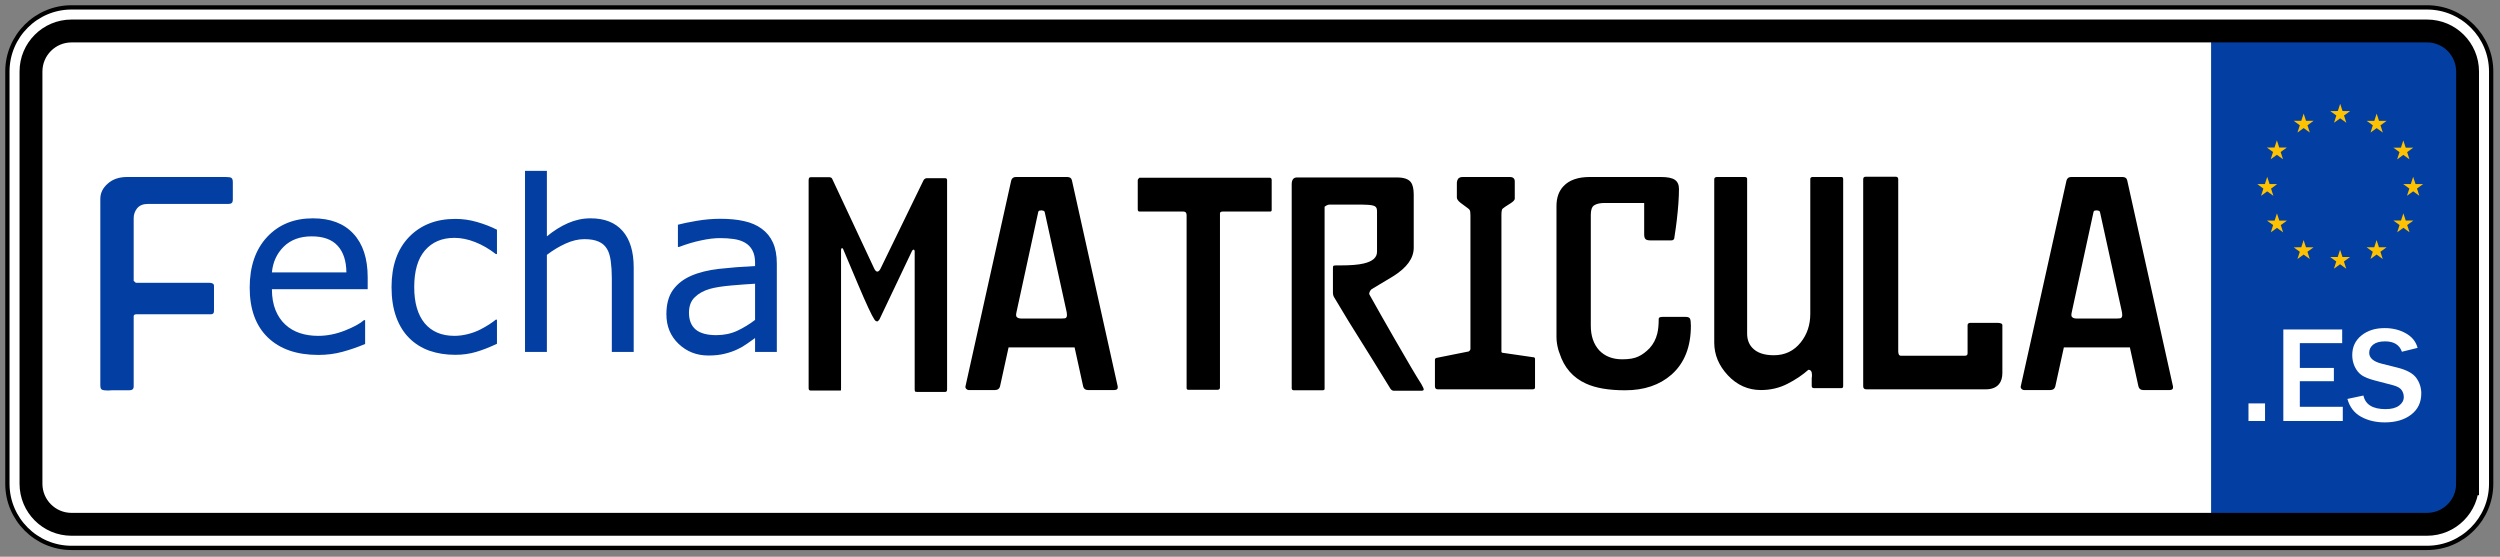 <?xml version="1.0" encoding="UTF-8" standalone="no"?>
<!-- Created with Inkscape (http://www.inkscape.org/) -->

<svg
   version="1.1"
   width="1748.353"
   height="389.338"
   viewBox="0 0 1748.353 389.338"
   id="svg2"
   xml:space="preserve"
   sodipodi:docname="logoFM.svg"
   inkscape:version="1.3.2 (091e20e, 2023-11-25, custom)"
   inkscape:export-filename="fechaMatricula.png"
   inkscape:export-xdpi="96"
   inkscape:export-ydpi="96"
   xmlns:inkscape="http://www.inkscape.org/namespaces/inkscape"
   xmlns:sodipodi="http://sodipodi.sourceforge.net/DTD/sodipodi-0.dtd"
   xmlns="http://www.w3.org/2000/svg"
   xmlns:svg="http://www.w3.org/2000/svg"
   xmlns:rdf="http://www.w3.org/1999/02/22-rdf-syntax-ns#"
   xmlns:cc="http://creativecommons.org/ns#"
   xmlns:dc="http://purl.org/dc/elements/1.1/"><rect x="0" y="0" width="1748.353" height="389.338" fill="#808080" stroke="none"/><sodipodi:namedview
   id="namedview1"
   pagecolor="#ffffff"
   bordercolor="#000000"
   borderopacity="0.25"
   inkscape:showpageshadow="2"
   inkscape:pageopacity="0.0"
   inkscape:pagecheckerboard="0"
   inkscape:deskcolor="#d1d1d1"
   showguides="false"
   inkscape:zoom="0.77615904"
   inkscape:cx="874.17651"
   inkscape:cy="195.19195"
   inkscape:window-width="1920"
   inkscape:window-height="1001"
   inkscape:window-x="-9"
   inkscape:window-y="-9"
   inkscape:window-maximized="1"
   inkscape:current-layer="svg2" /><defs
   id="defs55" />
<path
   d="M 1697.322,383.169 H 50.016 c -24.729,0 -44.847,-20.118 -44.847,-44.847 V 50.016 C 5.169,25.287 25.287,5.169 50.016,5.169 h 1647.307 c 24.729,0 44.847,20.118 44.847,44.847 v 288.307 c -10e-4,24.728 -20.119,44.846 -44.848,44.846 z"
   id="path3"
   style="display:inline;fill:#ffffff;stroke:#000000;stroke-width:3;stroke-miterlimit:10" />
<path
   d="m 1687.484,366.67 c 19.842,0 35.926,-12.691 35.926,-28.347 V 50.016 c 0,-15.655 -16.084,-28.347 -35.926,-28.347 h -141.178 v 345 h 141.178 z"
   id="path5"
   style="display:inline;fill:#033fa2;stroke-width:1.126" />
<path
   d="m 1725.669,338.323 c 0,15.655 -12.691,28.347 -28.347,28.347 H 50.016 c -15.656,0 -28.347,-12.691 -28.347,-28.347 V 50.016 c 0,-15.656 12.691,-28.347 28.347,-28.347 h 1647.307 c 15.655,0 28.347,12.691 28.347,28.347 v 288.307 z"
   id="path7"
   style="display:inline;fill:none;stroke:#000000;stroke-width:16;stroke-miterlimit:10" />
<g
   id="g9"
   transform="translate(1540)">
	<polygon
   points="92.283,85.851 93.918,80.79 89.621,77.657 94.939,77.649 96.59,72.594 98.241,77.649 103.56,77.657 99.262,80.79 100.897,85.851 96.59,82.731 "
   id="polygon11"
   style="fill:#ffc200" />
	<polygon
   points="117.788,92.707 119.423,87.646 115.125,84.514 120.444,84.506 122.095,79.45 123.746,84.506 129.064,84.514 124.767,87.646 126.402,92.707 122.095,89.588 "
   id="polygon13"
   style="fill:#ffc200" />
	<polygon
   points="136.432,111.448 138.068,106.388 133.77,103.255 139.088,103.247 140.74,98.191 142.391,103.247 147.709,103.255 143.411,106.388 145.047,111.448 140.74,108.329 "
   id="polygon15"
   style="fill:#ffc200" />
	<polygon
   points="143.315,136.91 144.951,131.849 140.653,128.716 145.971,128.708 147.623,123.653 149.273,128.708 154.592,128.716 150.294,131.849 151.93,136.91 147.623,133.791 "
   id="polygon17"
   style="fill:#ffc200" />
	<polygon
   points="136.472,162.439 138.108,157.379 133.81,154.246 139.128,154.238 140.78,149.183 142.431,154.238 147.749,154.246 143.451,157.379 145.087,162.439 140.78,159.32 "
   id="polygon19"
   style="fill:#ffc200" />
	<polygon
   points="117.745,181.138 119.38,176.078 115.083,172.945 120.401,172.937 122.052,167.881 123.703,172.937 129.021,172.945 124.724,176.078 126.359,181.138 122.052,178.019 "
   id="polygon21"
   style="fill:#ffc200" />
	<polygon
   points="92.21,187.916 93.846,182.855 89.548,179.723 94.867,179.715 96.518,174.659 98.169,179.715 103.487,179.723 99.189,182.855 100.825,187.916 96.518,184.797 "
   id="polygon23"
   style="fill:#ffc200" />
	<polygon
   points="66.712,181.142 68.348,176.082 64.05,172.949 69.369,172.941 71.02,167.885 72.671,172.941 77.989,172.949 73.691,176.082 75.327,181.142 71.02,178.023 "
   id="polygon25"
   style="fill:#ffc200" />
	<polygon
   points="48.065,162.478 49.701,157.417 45.403,154.284 50.722,154.276 52.373,149.221 54.024,154.276 59.342,154.284 55.044,157.417 56.68,162.478 52.373,159.358 "
   id="polygon27"
   style="fill:#ffc200" />
	<polygon
   points="41.253,136.944 42.889,131.883 38.591,128.75 43.909,128.743 45.561,123.687 47.211,128.743 52.53,128.75 48.232,131.883 49.868,136.944 45.561,133.825 "
   id="polygon29"
   style="fill:#ffc200" />
	<polygon
   points="47.995,111.376 49.631,106.316 45.333,103.183 50.651,103.175 52.303,98.12 53.954,103.175 59.272,103.183 54.974,106.316 56.61,111.376 52.303,108.257 "
   id="polygon31"
   style="fill:#ffc200" />
	<polygon
   points="66.729,92.673 68.365,87.612 64.067,84.479 69.385,84.472 71.037,79.416 72.688,84.472 78.006,84.479 73.708,87.612 75.344,92.673 71.037,89.554 "
   id="polygon33"
   style="fill:#ffc200" />
</g>


<path
   style="font-size:96px;font-family:'Franklin Gothic Medium';-inkscape-font-specification:'Franklin Gothic Medium, ';fill:#ffffff"
   d="m 1584.033,282.132 v 12.281 h -11.578 v -12.281 z m 54.375,12.281 h -41.578 v -63.984 h 41.156 v 9.516 h -29.625 v 17.344 h 23.812 v 9.281 h -23.812 v 17.906 h 30.047 z m 3.234,-15.422 11.203,-2.391 q 2.016,9.516 15.469,9.516 6.141,0 9.422,-2.438 3.328,-2.438 3.328,-6.047 0,-2.625 -1.5,-4.828 -1.5,-2.25 -6.422,-3.516 l -12.234,-3.188 q -6.281,-1.641 -9.281,-3.703 -3,-2.109 -4.828,-5.906 -1.781,-3.797 -1.781,-8.109 0,-8.578 6.375,-13.734 6.375,-5.203 16.312,-5.203 8.25,0 14.719,3.609 6.516,3.609 8.297,10.219 l -10.969,2.719 q -2.531,-7.266 -11.812,-7.266 -5.391,0 -8.25,2.25 -2.812,2.25 -2.812,5.719 0,5.484 8.906,7.688 l 10.875,2.719 q 9.891,2.484 13.266,7.359 3.375,4.828 3.375,10.688 0,9.422 -7.125,14.859 -7.078,5.391 -18.375,5.391 -9.516,0 -16.688,-3.984 -7.125,-3.984 -9.469,-12.422 z"
   id="text2"
   aria-label=".ES" /><g
   id="text1"
   style="font-size:166.667px;font-family:MingLiU-ExtB;-inkscape-font-specification:MingLiU-ExtB;fill:#033fa2"
   aria-label="FechaMATRICULA"><path
     style="font-family:FE-Font;-inkscape-font-specification:FE-Font"
     d="m 162.823,127.606 v 12.167 q 0,2.833 -2.833,2.833 h -56.5 q -5.167,0 -7.667,3.167 -2.333,3 -2.333,6.833 v 43.833 q 0.667,0.667 1.5,1.333 h 51.333 q 3.333,0 3.333,2.167 v 17.5 q 0,2.333 -2,2.333 H 95.656 q -2.167,0 -2.167,1.333 v 49.167 q 0,2.667 -3,2.667 h -8.833 q -1.667,0 -3.333,0 -1.5,0 -2.833,0.167 -3.167,0 -4.333,-0.667 -1,-0.667 -1,-2.833 V 139.106 q 0,-6.167 5.167,-10.667 5.167,-4.667 13.667,-4.667 h 68.833 q 3.167,0 4,0.667 1,0.5 1,3.167 z m 94.313,74.636 H 190.16 q 0,8.382 2.523,14.648 2.523,6.185 6.917,10.173 4.232,3.906 10.01,5.859 5.859,1.953 12.858,1.953 9.277,0 18.636,-3.662 9.44,-3.744 13.428,-7.324 h 0.814 v 16.683 q -7.731,3.255 -15.788,5.452 -8.057,2.197 -16.927,2.197 -22.624,0 -35.319,-12.207 -12.695,-12.288 -12.695,-34.831 0,-22.298 12.126,-35.4 12.207,-13.102 32.064,-13.102 18.392,0 28.32,10.742 10.01,10.742 10.01,30.518 z m -14.893,-11.719 q -0.081,-12.044 -6.104,-18.636 -5.941,-6.592 -18.148,-6.592 -12.288,0 -19.613,7.243 -7.243,7.243 -8.219,17.985 z m 105.306,49.886 q -7.65,3.662 -14.567,5.697 -6.836,2.035 -14.567,2.035 -9.847,0 -18.066,-2.848 -8.219,-2.93 -14.079,-8.789 -5.941,-5.859 -9.196,-14.811 -3.255,-8.952 -3.255,-20.915 0,-22.298 12.207,-34.994 12.288,-12.695 32.389,-12.695 7.813,0 15.3,2.197 7.568,2.197 13.835,5.371 v 17.009 h -0.814 q -6.999,-5.452 -14.486,-8.382 -7.406,-2.93 -14.486,-2.93 -13.021,0 -20.589,8.789 -7.487,8.708 -7.487,25.635 0,16.439 7.324,25.309 7.406,8.789 20.752,8.789 4.639,0 9.44,-1.221 4.801,-1.221 8.626,-3.174 3.337,-1.709 6.266,-3.581 2.93,-1.953 4.639,-3.337 h 0.814 z m 95.622,5.697 h -15.3 v -51.758 q 0,-6.266 -0.732,-11.719 -0.732,-5.534 -2.686,-8.626 -2.035,-3.418 -5.859,-5.046 -3.825,-1.709 -9.928,-1.709 -6.266,0 -13.102,3.092 -6.836,3.092 -13.102,7.894 v 67.871 H 367.162 V 119.478 h 15.3 v 45.817 q 7.161,-5.941 14.811,-9.277 7.65,-3.337 15.706,-3.337 14.73,0 22.461,8.87 7.731,8.87 7.731,25.553 z m 100.098,0 h -15.218 v -9.684 q -2.035,1.383 -5.534,3.906 -3.418,2.441 -6.673,3.906 -3.825,1.872 -8.789,3.092 -4.964,1.302 -11.637,1.302 -12.288,0 -20.833,-8.138 -8.545,-8.138 -8.545,-20.752 0,-10.335 4.395,-16.683 4.476,-6.429 12.695,-10.091 8.301,-3.662 19.938,-4.964 11.637,-1.302 24.984,-1.953 v -2.36 q 0,-5.208 -1.872,-8.626 -1.79,-3.418 -5.208,-5.371 -3.255,-1.872 -7.813,-2.523 -4.557,-0.651 -9.522,-0.651 -6.022,0 -13.428,1.628 -7.406,1.546 -15.3,4.557 h -0.814 v -15.544 q 4.476,-1.221 12.939,-2.686 8.464,-1.465 16.683,-1.465 9.603,0 16.683,1.628 7.161,1.546 12.37,5.371 5.127,3.743 7.813,9.684 2.686,5.941 2.686,14.73 z m -15.218,-22.38 v -25.309 q -6.999,0.407 -16.52,1.221 -9.44,0.814 -14.974,2.36 -6.592,1.872 -10.661,5.859 -4.069,3.906 -4.069,10.824 0,7.813 4.72,11.8 4.72,3.906 14.404,3.906 8.057,0 14.73,-3.092 6.673,-3.174 12.37,-7.568 z"
     id="path4" /><path
     style="font-family:FE-Font;-inkscape-font-specification:FE-Font;display:inline;fill:#000000"
     d="m 662.34,272.272 q 0,1.833 -1.333,1.833 H 641.507 q -0.667,0 -1.333,-0.167 -0.5,-0.167 -0.5,-1.667 V 175.772 q 0,-1 -0.667,-1.167 -0.667,-0.167 -1.333,1.167 l -22.667,47.667 q -1,1.333 -1.5,1.333 -1.167,0 -2,-1.333 -2.667,-3.833 -11.5,-24.667 -8.833,-21 -10.333,-24.5 -0.333,-0.833 -1,-0.667 -0.5,0.167 -0.5,1.333 v 96.5 q 0,1.5 -0.167,1.667 -0.833,0 -1.667,0 h -19.5 q -1.333,0 -1.333,-1.667 V 126.106 q 0,-2.167 1.333,-2.167 h 12.333 q 2.333,-0.167 2.833,1.167 l 29.5,63 q 1,1.833 2,1.833 1.167,0 2.167,-1.833 l 30.167,-62 q 0.833,-1.5 2.5,-1.5 h 12.667 q 1.333,0 1.333,1.5 z m 119.334,-2 q 0.333,2.5 -2.333,2.5 h -18.5 q -2.667,0 -3.333,-2.5 L 751.507,242.939 H 705.341 l -6,27.333 q -0.667,2.5 -3.5,2.5 h -18.333 q -1,0 -1.833,-0.833 -0.667,-0.833 -0.5,-1.667 L 707.174,126.272 q 0.667,-2.5 3.333,-2.5 h 35.833 q 2.833,0 3.333,2.5 z M 742.174,222.772 q 2.833,0 3.333,-0.5 0.667,-0.667 0.667,-1.833 -0.167,-1.333 -0.167,-2 l -15.333,-69.833 q -0.167,-1 -0.833,-1.167 -0.667,-0.167 -1.333,-0.333 -0.667,0 -1.5,0.167 -0.833,0.167 -1,1.333 l -15.167,69.833 q -0.667,2.833 0.5,3.5 0.833,0.833 3.333,0.833 z m 147.167,-76 q 0,1.167 -1,1.167 h -33.167 q -2,0 -2,1.333 v 121.667 q 0,1.667 -1.833,1.667 h -20.167 q -1.333,0 -1.333,-1.167 V 150.439 q 0,-2.5 -2.333,-2.5 h -30.667 q -1.167,0 -1.167,-1.667 v -20.333 q 0,-0.5 0.833,-1.333 0.167,-0.167 0.333,-0.333 h 91 q 1.5,0 1.5,1.667 z m 104.667,121.834 q 1.667,3 1.667,3.667 0,1 -1.667,1 h -19.167 q -1.5,0 -2.5,-1.5 -1,-1.5 -12,-19.5 -8.667,-13.833 -17.167,-27.5 -8.333,-13.833 -10.333,-17.167 -0.667,-1.167 -0.667,-2.833 v -16.333 q 0,-2 0.167,-2.333 0.333,-0.5 1.833,-0.5 h 3.333 q 10.667,0 16.167,-1.333 9.333,-2.167 9.333,-8.167 v -28.667 q 0,-3 -2.667,-3.667 -2.5,-0.667 -7.333,-0.667 h -23.5 q -0.667,0 -1.667,0.5 -1,0.5 -1.5,1 v 127.334 q 0,1 -1.5,1 h -20 q -1.5,0 -1.5,-1.5 V 128.939 q 0,-4.833 3.667,-4.833 h 70 q 7.167,0 9.667,3.333 2,2.667 2,8.667 v 37.167 q 0,11 -14.5,20 -7.5,4.5 -15,9 -0.667,0.5 -1.333,1.833 -0.5,1.333 -0.167,1.833 8,14.333 17.5,30.833 14.167,24.667 18.833,31.833 z m 79.5,2.333 q 0,1.333 -1.667,1.333 h -66.333 q -2,0 -2,-2.167 v -18.5 q 0,-1 1.167,-1.333 l 22.5,-4.5 q 0.667,-0.333 1.167,-1.5 v -93.834 q 0,-1.167 -0.167,-2.333 0,-1.333 -1.667,-2.5 -2.5,-1.833 -5.167,-3.833 -2.5,-2 -2.5,-3.667 V 127.772 q 0,-1.333 0.833,-2.667 1,-1.333 3.333,-1.333 h 32.833 q 3.5,0 3.5,3.167 v 12 q 0,1.333 -2.833,3.167 -4.833,3 -5.667,3.833 -0.833,0.667 -0.833,4.5 v 95.334 q 0,1 1.167,1 l 20.667,3 q 1.667,0 1.667,1.167 z m 109,-43.167 q 0,22.167 -13.5,34.167 -12.5,11 -32.5,11 -17.167,0 -27.333,-4.667 -13.667,-6.167 -18.5,-21.167 -0.667,-1.667 -1,-3 -1.167,-4.5 -1.167,-8.5 v -91.5 q 0,-8.833 5,-14 6,-6.333 18.333,-6.333 h 49.667 q 7,0 9.833,2 2.833,2 2.833,6.333 0,8.667 -1.5,21.667 -0.5,4.5 -1.667,12 0,2.333 -2.167,2.333 h -14.667 q -2.667,0 -3.5,-1 -0.833,-1 -0.833,-3.167 v -22 h -27.5 q -5,0 -7.5,1.667 -2.333,1.5 -2.333,6.667 v 77.5 q 0,10.667 5.833,17.167 6,6.333 16.167,6.333 7.333,0 11.333,-2 4,-1.833 7.833,-5.833 3.833,-4.167 5.333,-10.167 1,-4 1,-10.333 0,-1.333 2.667,-1.333 h 16.167 q 2.333,0 3,1.167 0.667,1.167 0.667,5 z m 106.5,42.167 q 0,1.5 -1.167,1.5 h -19.167 q -1.667,0 -1.667,-1.5 v -5.5 q 0.167,-0.667 0.167,-1.333 0,-0.667 0,-1 0,-3.5 -2.5,-3.5 -6.167,5.5 -14.667,9.833 -8.5,4.333 -18.5,4.333 -13.5,0 -23.167,-10.333 -9.5,-10.167 -9.5,-22.833 v -114.167 q 0,-1.667 2,-1.667 h 19.167 q 1.833,0 1.833,1.333 v 108.167 q 0,6 3.5,9.833 4.833,5.333 15.167,5.333 11.667,0 18.833,-9 6.667,-8.333 6.667,-20 v -92 q 0,-1.167 0,-2.5 0.333,-1.167 1.667,-1.167 h 20.167 q 1.167,0 1.167,1.667 z m 111.334,-9.167 q 0,5 -2.333,7.833 -3,3.667 -9.333,3.667 h -83.5 q -2.167,0 -2.167,-2.167 V 125.439 q 0,-1.833 1.667,-1.833 h 21.167 q 1.667,0 1.667,1.833 v 120.167 q 0,3.167 1.833,3.167 h 44.834 q 1.833,0 1.833,-1.667 v -19.667 q 0,-1.667 2.167,-1.667 h 18.5 q 3.667,0 3.667,1.667 z m 119.334,9.5 q 0.333,2.5 -2.333,2.5 h -18.5 q -2.667,0 -3.333,-2.5 l -6,-27.333 h -46.167 l -6,27.333 q -0.667,2.5 -3.5,2.5 h -18.333 q -1,0 -1.833,-0.833 -0.667,-0.833 -0.5,-1.667 l 32,-144 q 0.667,-2.5 3.333,-2.5 h 35.833 q 2.833,0 3.333,2.5 z m -39.5,-47.5 q 2.833,0 3.333,-0.5 0.667,-0.667 0.667,-1.833 -0.167,-1.333 -0.167,-2 l -15.333,-69.833 q -0.167,-1 -0.833,-1.167 -0.667,-0.167 -1.333,-0.333 -0.667,0 -1.5,0.167 -0.833,0.167 -1,1.333 l -15.167,69.833 q -0.667,2.833 0.5,3.5 0.833,0.833 3.333,0.833 z"
     id="path6" /></g></svg>
